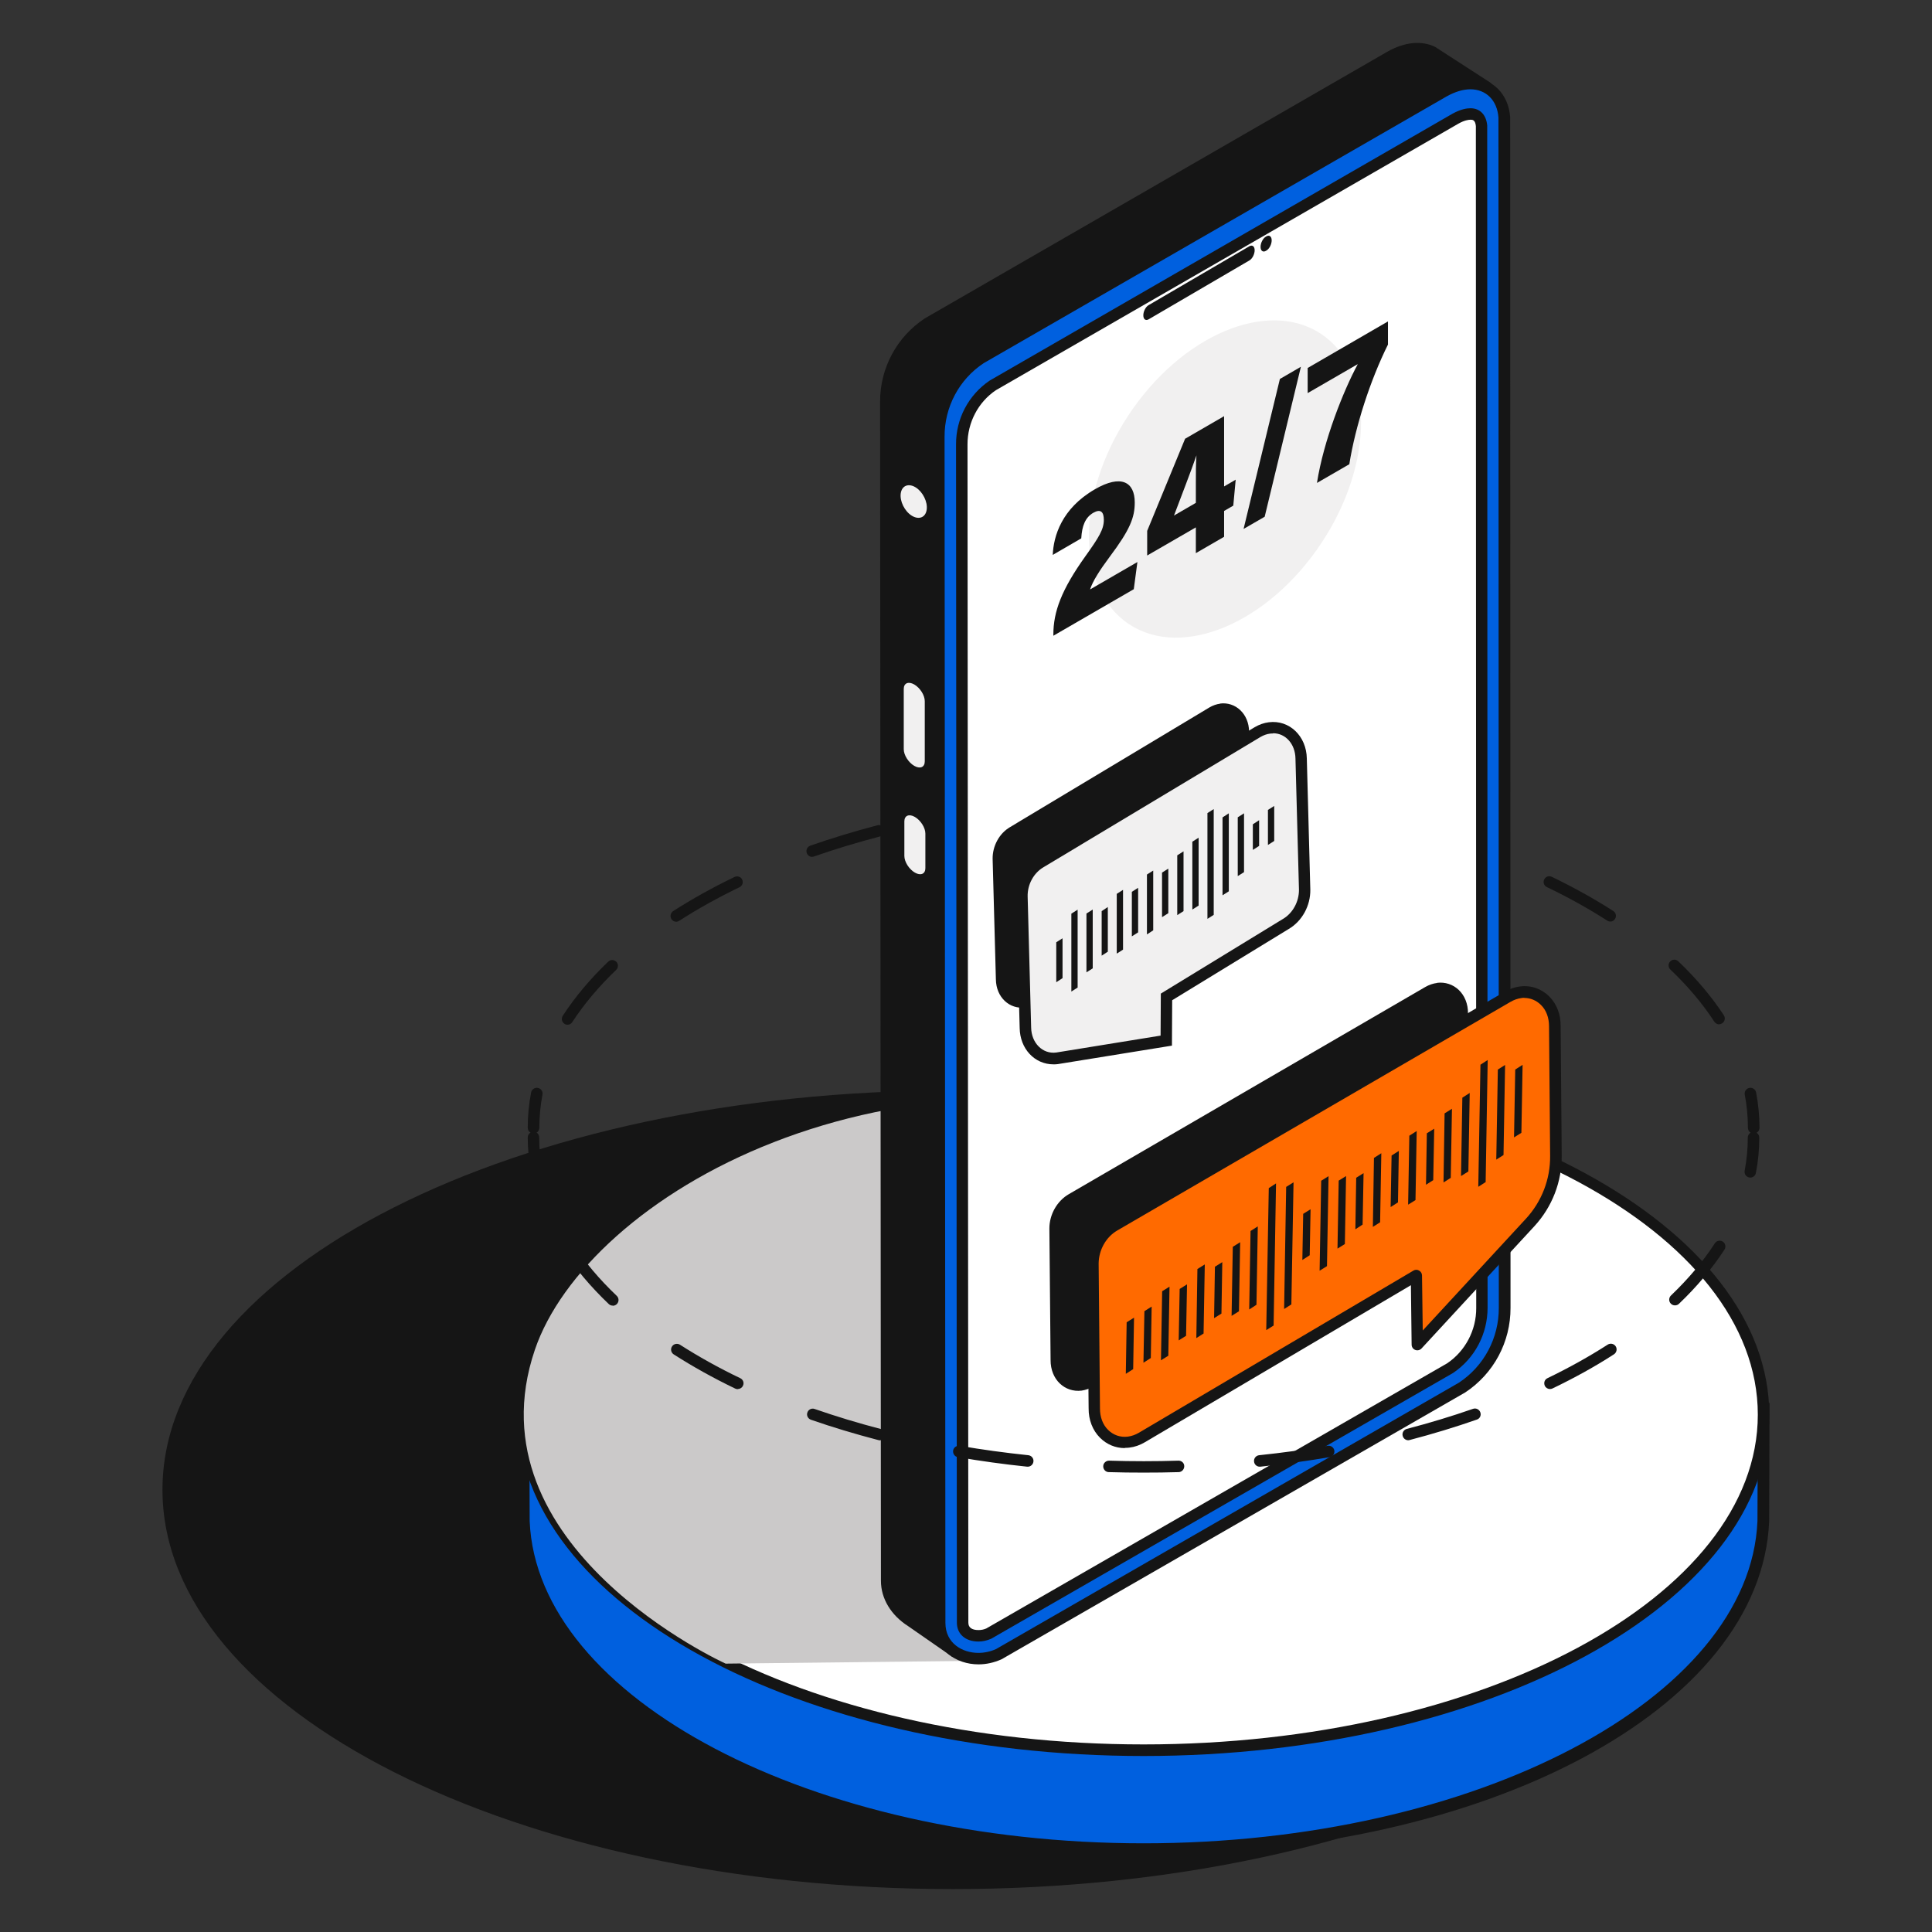 <svg width="160" height="160" viewBox="0 0 160 160" fill="none" xmlns="http://www.w3.org/2000/svg">
<rect x="0" y="0" width="160" height="160" fill="#333333" stroke="none"/>
<path d="M78.915 156.445C115.068 156.445 144.375 141.639 144.375 123.375C144.375 105.111 115.068 90.305 78.915 90.305C42.762 90.305 13.455 105.111 13.455 123.375C13.455 141.639 42.762 156.445 78.915 156.445Z" fill="#151515"/>
<path d="M143.475 116.655C136.725 105.565 117.455 97.555 94.705 97.555C71.955 97.555 52.675 105.565 45.935 116.655H43.355L43.385 125.985C44.015 141.035 66.735 153.135 94.705 153.135C122.675 153.135 145.395 141.035 146.025 125.985L146.055 116.655H143.475Z" fill="#0060DF"/>
<path d="M94.705 153.605C66.315 153.605 43.565 141.475 42.915 126.005L42.885 116.175H45.675C52.825 104.745 72.475 97.075 94.715 97.075C116.955 97.075 136.595 104.735 143.755 116.175H146.545L146.515 125.985C145.865 141.485 123.115 153.605 94.725 153.605H94.705ZM43.835 117.125L43.865 125.975C44.485 140.675 67.285 152.655 94.705 152.655C122.125 152.655 144.935 140.685 145.545 125.965L145.575 117.125H143.205L143.065 116.895C136.195 105.615 116.765 98.025 94.705 98.025C72.645 98.025 53.205 105.605 46.345 116.895L46.205 117.125H43.835Z" fill="#151515"/>
<path d="M146.055 117.165C146.055 132.515 123.065 144.955 94.705 144.955C66.345 144.955 43.355 132.515 43.355 117.165C43.355 101.815 66.345 89.375 94.705 89.375C123.065 89.375 146.055 101.815 146.055 117.165Z" fill="white"/>
<path d="M94.705 145.425C66.125 145.425 42.885 132.745 42.885 117.165C42.885 101.585 66.135 88.905 94.705 88.905C123.275 88.905 146.525 101.585 146.525 117.165C146.525 132.745 123.275 145.425 94.705 145.425ZM94.705 89.845C66.655 89.845 43.835 102.095 43.835 117.155C43.835 132.215 66.655 144.465 94.705 144.465C122.755 144.465 145.575 132.215 145.575 117.155C145.575 102.095 122.755 89.845 94.705 89.845Z" fill="#151515"/>
<path d="M44.185 93.875C43.925 93.875 43.705 93.665 43.705 93.395C43.705 92.415 43.795 91.435 43.985 90.475C44.035 90.215 44.285 90.045 44.545 90.095C44.805 90.145 44.975 90.395 44.925 90.655C44.755 91.555 44.665 92.485 44.665 93.395C44.665 93.655 44.455 93.875 44.195 93.875H44.185Z" fill="#151515"/>
<path d="M47.005 84.865C46.915 84.865 46.825 84.845 46.745 84.785C46.525 84.645 46.465 84.345 46.605 84.125C47.615 82.575 48.875 81.065 50.375 79.635C50.565 79.455 50.865 79.465 51.045 79.655C51.225 79.845 51.215 80.145 51.025 80.325C49.585 81.705 48.365 83.155 47.395 84.645C47.305 84.785 47.155 84.865 46.995 84.865H47.005ZM142.375 84.835C142.225 84.835 142.065 84.755 141.975 84.615C141.005 83.125 139.785 81.675 138.335 80.295C138.145 80.115 138.135 79.815 138.315 79.625C138.495 79.435 138.795 79.425 138.985 79.605C140.485 81.035 141.755 82.545 142.765 84.085C142.905 84.305 142.845 84.595 142.625 84.745C142.545 84.795 142.455 84.825 142.365 84.825L142.375 84.835ZM56.005 76.335C55.845 76.335 55.695 76.255 55.605 76.115C55.465 75.895 55.525 75.605 55.745 75.455C57.305 74.455 59.025 73.495 60.835 72.625C61.065 72.515 61.355 72.605 61.465 72.845C61.575 73.085 61.475 73.365 61.245 73.475C59.465 74.335 57.785 75.265 56.255 76.255C56.175 76.305 56.085 76.335 55.995 76.335H56.005ZM133.355 76.315C133.265 76.315 133.175 76.295 133.095 76.235C131.565 75.255 129.885 74.315 128.105 73.465C127.865 73.355 127.765 73.065 127.885 72.835C127.995 72.595 128.285 72.495 128.515 72.615C130.325 73.485 132.045 74.445 133.605 75.445C133.825 75.585 133.895 75.885 133.745 76.105C133.655 76.245 133.505 76.325 133.345 76.325L133.355 76.315ZM67.265 70.965C67.065 70.965 66.885 70.845 66.815 70.645C66.725 70.395 66.855 70.125 67.105 70.035C68.885 69.415 70.755 68.845 72.665 68.345C72.915 68.275 73.175 68.435 73.245 68.685C73.315 68.935 73.165 69.195 72.905 69.265C71.025 69.755 69.175 70.315 67.425 70.925C67.375 70.945 67.325 70.955 67.265 70.955V70.965ZM122.095 70.965C122.045 70.965 121.995 70.965 121.935 70.935C120.175 70.325 118.335 69.765 116.455 69.275C116.205 69.205 116.045 68.945 116.115 68.695C116.185 68.445 116.435 68.285 116.695 68.355C118.605 68.845 120.475 69.415 122.255 70.035C122.505 70.125 122.635 70.395 122.545 70.635C122.475 70.835 122.295 70.955 122.095 70.955V70.965ZM79.365 67.885C79.135 67.885 78.935 67.725 78.895 67.495C78.855 67.235 79.025 66.995 79.285 66.945C81.165 66.625 83.095 66.355 85.035 66.155C85.285 66.125 85.525 66.315 85.555 66.575C85.585 66.835 85.395 67.065 85.135 67.095C83.215 67.295 81.305 67.555 79.455 67.875C79.425 67.875 79.405 67.875 79.375 67.875L79.365 67.885ZM109.995 67.885C109.995 67.885 109.945 67.885 109.915 67.885C108.065 67.565 106.145 67.305 104.235 67.105C103.975 67.075 103.785 66.845 103.815 66.585C103.845 66.325 104.075 66.135 104.335 66.165C106.275 66.365 108.205 66.635 110.085 66.955C110.345 66.995 110.515 67.245 110.475 67.505C110.435 67.735 110.235 67.895 110.005 67.895L109.995 67.885ZM91.795 66.655C91.535 66.655 91.325 66.455 91.325 66.195C91.325 65.935 91.525 65.715 91.785 65.705C93.705 65.645 95.665 65.645 97.585 65.705C97.845 65.705 98.055 65.935 98.045 66.195C98.045 66.455 97.825 66.655 97.565 66.655H97.555C95.655 66.595 93.715 66.595 91.815 66.655H91.795Z" fill="#151515"/>
<path d="M145.225 93.875C144.965 93.875 144.755 93.665 144.755 93.395C144.755 92.475 144.665 91.555 144.495 90.655C144.445 90.395 144.615 90.145 144.875 90.095C145.125 90.045 145.385 90.215 145.435 90.475C145.615 91.435 145.715 92.415 145.715 93.395C145.715 93.655 145.505 93.875 145.235 93.875H145.225Z" fill="#151515"/>
<g style="mix-blend-mode:multiply">
<path d="M81.325 137.535L60.095 137.775C60.095 137.775 38.745 128.115 44.295 111.785C48.565 99.215 73.095 84.465 103.315 93.915L81.325 137.535Z" fill="#CBC9C9"/>
</g>
<path d="M123.125 7.225L120.205 105.415C120.215 108.075 118.885 110.565 116.665 112.025L79.085 136.785L75.485 134.285C74.305 133.535 73.435 132.345 73.425 130.905L73.355 33.265C73.345 30.645 74.645 28.205 76.835 26.765L115.165 4.675C116.535 3.905 117.755 3.865 118.645 4.315L123.125 7.225Z" fill="#151515"/>
<path d="M79.085 137.255C78.995 137.255 78.895 137.225 78.815 137.175L75.215 134.675C73.785 133.765 72.955 132.385 72.955 130.915L72.885 33.275C72.875 30.495 74.255 27.915 76.575 26.375L114.925 4.265C116.345 3.465 117.755 3.345 118.855 3.885L123.385 6.815C123.525 6.905 123.605 7.065 123.605 7.225L120.685 105.415C120.695 108.225 119.295 110.845 116.935 112.405L79.355 137.165C79.275 137.215 79.185 137.245 79.095 137.245L79.085 137.255ZM117.375 4.505C116.755 4.505 116.095 4.705 115.405 5.095L77.065 27.185C75.035 28.525 73.815 30.815 73.825 33.275L73.895 130.915C73.895 132.065 74.575 133.145 75.735 133.895L79.085 136.215L116.405 111.635C118.495 110.255 119.745 107.935 119.735 105.425L122.645 7.485L118.395 4.725C118.125 4.595 117.775 4.515 117.385 4.515L117.375 4.505Z" fill="#151515"/>
<path d="M74.595 40.865C74.685 40.215 75.235 39.995 75.835 40.365C76.425 40.735 76.835 41.565 76.745 42.205C76.655 42.855 76.105 43.075 75.505 42.705C74.915 42.335 74.505 41.505 74.595 40.865Z" fill="#F1F0F0"/>
<path d="M74.845 62.045V57.055C74.845 56.575 75.225 56.405 75.715 56.685C76.195 56.965 76.585 57.575 76.585 58.065V63.055C76.585 63.535 76.205 63.705 75.715 63.425C75.235 63.145 74.845 62.535 74.845 62.045Z" fill="#F1F0F0"/>
<path d="M74.895 70.885V68.025C74.895 67.545 75.275 67.375 75.765 67.655C76.245 67.935 76.635 68.545 76.635 69.035V71.895C76.635 72.375 76.255 72.545 75.765 72.265C75.285 71.985 74.895 71.375 74.895 70.885Z" fill="#F1F0F0"/>
<path d="M124.585 9.735L124.615 108.305C124.625 110.965 123.295 113.455 121.075 114.915L82.695 136.995C80.495 137.975 77.835 136.885 77.825 134.395L77.755 36.165C77.745 33.545 79.045 31.105 81.225 29.655L119.575 7.565C122.325 6.025 124.435 7.415 124.585 9.735Z" fill="#0060DF"/>
<path d="M81.025 137.835C79.205 137.835 77.355 136.655 77.345 134.405L77.275 36.175C77.265 33.395 78.645 30.815 80.965 29.275L119.335 7.155C120.175 6.685 121.005 6.445 121.785 6.445C123.585 6.445 124.935 7.785 125.065 9.705L125.095 108.305C125.105 111.135 123.705 113.755 121.345 115.315L82.945 137.415C82.315 137.695 81.675 137.835 81.045 137.835H81.025ZM121.785 7.395C121.165 7.395 120.505 7.595 119.805 7.985L81.465 30.075C79.435 31.415 78.215 33.705 78.225 36.165L78.295 134.395C78.295 136.105 79.715 136.885 81.025 136.885C81.525 136.885 82.035 136.775 82.495 136.565L120.825 114.505C122.895 113.135 124.135 110.815 124.125 108.305L124.095 9.735C123.995 8.325 123.085 7.395 121.765 7.395H121.785Z" fill="#151515"/>
<path d="M81.035 135.465C80.725 135.465 79.725 135.385 79.725 134.385L79.655 36.795C79.645 34.815 80.615 32.995 82.235 31.895L120.515 9.835C121.095 9.505 121.525 9.435 121.785 9.435C122.455 9.435 122.655 9.965 122.695 10.435L122.725 108.305C122.725 110.325 121.745 112.185 120.075 113.305L81.845 135.295C81.585 135.405 81.295 135.455 81.025 135.455L81.035 135.465Z" fill="white"/>
<path d="M81.035 135.945C79.955 135.945 79.255 135.335 79.245 134.395L79.175 36.805C79.165 34.685 80.205 32.705 81.965 31.515L120.275 9.425C120.955 9.045 121.465 8.965 121.775 8.965C122.565 8.965 123.085 9.505 123.165 10.395L123.195 108.305C123.195 110.475 122.135 112.495 120.335 113.705L82.085 135.715C81.705 135.875 81.365 135.945 81.025 135.945H81.035ZM121.785 9.915C121.625 9.915 121.275 9.955 120.755 10.255L82.475 32.315C81.005 33.305 80.125 34.995 80.125 36.795L80.195 134.385C80.195 134.785 80.485 134.995 81.035 134.995C81.245 134.995 81.475 134.955 81.675 134.865L119.845 112.905C121.345 111.895 122.265 110.165 122.255 108.315L122.225 10.445C122.175 9.915 121.935 9.915 121.785 9.915Z" fill="#151515"/>
<path d="M93.455 34.385C89.065 41.025 89.095 48.775 93.505 51.695C97.925 54.615 105.055 51.595 109.445 44.955C113.835 38.315 113.805 30.565 109.395 27.645C104.975 24.725 97.845 27.745 93.455 34.385Z" fill="#F1F0F0"/>
<path d="M104.825 19.605L104.875 19.575C105.115 19.435 105.315 19.575 105.315 19.905C105.315 20.225 105.125 20.605 104.885 20.745L104.835 20.775C104.595 20.915 104.395 20.775 104.395 20.445C104.395 20.125 104.585 19.745 104.825 19.605Z" fill="#151515"/>
<path d="M95.115 25.275L103.465 20.395C103.705 20.255 103.905 20.395 103.905 20.725C103.905 21.045 103.715 21.425 103.475 21.565L95.125 26.445C94.885 26.585 94.685 26.445 94.685 26.115C94.685 25.795 94.875 25.415 95.115 25.275Z" fill="#151515"/>
<path d="M119.005 81.395C120.375 81.225 121.585 82.285 121.575 83.935L121.675 94.825C121.675 95.985 121.035 97.105 120.065 97.665L113.915 104.765C113.115 105.685 111.605 105.015 111.765 103.805L111.945 102.405L90.565 114.815C90.235 115.005 89.895 115.115 89.575 115.165C88.205 115.335 86.995 114.275 87.005 112.625L86.905 101.735C86.905 100.575 87.545 99.455 88.515 98.895L118.025 81.745C118.355 81.555 118.685 81.445 119.015 81.405L119.005 81.395Z" fill="#151515"/>
<path d="M125.945 82.175C127.455 81.985 128.795 83.165 128.785 84.975L128.875 95.705C128.895 97.755 128.125 99.735 126.735 101.235L117.385 111.365L117.315 105.625L94.575 119.055C94.215 119.265 93.845 119.395 93.485 119.435C91.985 119.625 90.645 118.445 90.645 116.635L90.535 104.625C90.535 103.345 91.245 102.105 92.305 101.485L124.855 82.555C125.215 82.345 125.585 82.215 125.945 82.175Z" fill="#FF6A00"/>
<path d="M93.155 119.925C92.375 119.925 91.655 119.625 91.095 119.065C90.485 118.455 90.145 117.585 90.155 116.625L90.045 104.615C90.045 103.165 90.835 101.765 92.055 101.065L124.605 82.135C125.015 81.895 125.445 81.745 125.875 81.695C126.795 81.575 127.665 81.885 128.305 82.525C128.915 83.135 129.255 84.005 129.245 84.965L129.335 95.685C129.355 97.865 128.545 99.945 127.075 101.545L117.725 111.675C117.595 111.815 117.385 111.865 117.205 111.795C117.025 111.725 116.905 111.555 116.905 111.355L116.845 106.435L94.805 119.445C94.395 119.685 93.965 119.835 93.525 119.885C93.395 119.905 93.275 119.905 93.155 119.905V119.925ZM126.255 82.635C126.175 82.635 126.085 82.635 125.995 82.655C125.685 82.695 125.375 82.805 125.085 82.975L92.525 101.905C91.595 102.445 90.995 103.515 90.985 104.635L91.095 116.645C91.095 117.355 91.325 117.985 91.765 118.415C92.195 118.845 92.785 119.055 93.405 118.975C93.715 118.935 94.025 118.825 94.315 118.655L117.055 105.225C117.195 105.135 117.385 105.135 117.525 105.225C117.675 105.305 117.765 105.465 117.765 105.635L117.825 110.185L126.365 100.935C127.675 99.515 128.395 97.665 128.375 95.725L128.285 84.995C128.285 84.285 128.055 83.655 127.615 83.225C127.245 82.855 126.755 82.645 126.235 82.645L126.255 82.635Z" fill="#151515"/>
<path d="M121.605 97.015L121.715 90.515L121.105 90.905L120.995 97.395L121.605 97.015Z" fill="#151515"/>
<path d="M120.145 97.545L120.245 91.825L119.635 92.205L119.545 97.925L120.145 97.545Z" fill="#151515"/>
<path d="M118.695 97.735L118.775 93.475L118.165 93.855L118.095 98.115L118.695 97.735Z" fill="#151515"/>
<path d="M117.225 99.385L117.325 93.665L116.715 94.055L116.615 99.765L117.225 99.385Z" fill="#151515"/>
<path d="M115.775 99.575L115.845 95.315L115.245 95.695L115.165 99.965L115.775 99.575Z" fill="#151515"/>
<path d="M114.295 101.225L114.395 95.505L113.785 95.895L113.695 101.605L114.295 101.225Z" fill="#151515"/>
<path d="M112.845 101.415L112.925 97.155L112.315 97.535L112.245 101.805L112.845 101.415Z" fill="#151515"/>
<path d="M104.055 108.055L104.165 101.565L103.565 101.945L103.455 108.445L104.055 108.055Z" fill="#151515"/>
<path d="M102.605 108.595L102.705 102.875L102.095 103.255L101.995 108.975L102.605 108.595Z" fill="#151515"/>
<path d="M101.155 108.785L101.225 104.525L100.615 104.905L100.545 109.165L101.155 108.785Z" fill="#151515"/>
<path d="M99.675 110.435L99.775 104.715L99.165 105.095L99.075 110.815L99.675 110.435Z" fill="#151515"/>
<path d="M98.225 110.625L98.305 106.365L97.695 106.745L97.615 111.005L98.225 110.625Z" fill="#151515"/>
<path d="M96.755 112.275L96.855 106.555L96.245 106.935L96.145 112.655L96.755 112.275Z" fill="#151515"/>
<path d="M95.305 112.465L95.375 108.205L94.775 108.585L94.695 112.855L95.305 112.465Z" fill="#151515"/>
<path d="M93.845 113.385L93.915 109.125L93.305 109.505L93.235 113.775L93.845 113.385Z" fill="#151515"/>
<path d="M111.375 103.025L111.475 97.395L110.865 97.775L110.765 103.405L111.375 103.025Z" fill="#151515"/>
<path d="M108.465 103.955L108.535 100.145L107.925 100.525L107.855 104.345L108.465 103.955Z" fill="#151515"/>
<path d="M109.895 104.855L110.025 97.405L109.415 97.785L109.285 105.235L109.895 104.855Z" fill="#151515"/>
<path d="M125.995 93.815L126.095 88.185L125.485 88.575L125.385 94.195L125.995 93.815Z" fill="#151515"/>
<path d="M124.515 95.655L124.645 88.195L124.045 88.575L123.915 96.035L124.515 95.655Z" fill="#151515"/>
<path d="M123.035 97.895L123.205 87.785L122.605 88.175L122.425 98.285L123.035 97.895Z" fill="#151515"/>
<path d="M106.945 108.025L107.125 97.915L106.515 98.295L106.345 108.405L106.945 108.025Z" fill="#151515"/>
<path d="M105.475 109.775L105.675 98.005L105.075 98.395L104.865 110.155L105.475 109.775Z" fill="#151515"/>
<path d="M101.045 58.265C102.295 58.105 103.425 59.085 103.445 60.595L103.715 70.585C103.725 71.645 103.165 72.675 102.285 73.195L93.205 78.745L96.415 81.455L85.775 83.115C85.475 83.295 85.175 83.395 84.875 83.435C83.625 83.595 82.495 82.615 82.475 81.105L82.205 71.115C82.195 70.055 82.755 69.025 83.635 68.505L100.145 58.595C100.445 58.415 100.755 58.315 101.045 58.275V58.265Z" fill="#151515"/>
<path d="M105.125 60.285C106.485 60.115 107.715 61.175 107.735 62.815L108.025 73.685C108.045 74.845 107.425 75.955 106.475 76.525L96.595 82.565L96.575 86.185L87.525 87.655C86.165 87.825 84.935 86.765 84.915 85.125L84.625 74.255C84.615 73.095 85.225 71.975 86.175 71.415L104.135 60.635C104.465 60.445 104.795 60.335 105.115 60.285H105.125Z" fill="#F1F0F0"/>
<path d="M87.245 88.145C85.675 88.145 84.465 86.845 84.445 85.125L84.155 74.265C84.135 72.935 84.845 71.655 85.945 71.005L103.905 60.225C104.275 60.005 104.675 59.865 105.075 59.815C106.785 59.595 108.195 60.965 108.225 62.815L108.515 73.675C108.535 75.005 107.835 76.285 106.725 76.935L97.075 82.835L97.055 86.595L87.605 88.125C87.475 88.145 87.355 88.145 87.245 88.145ZM105.415 60.745C105.345 60.745 105.265 60.745 105.185 60.755C104.915 60.785 104.645 60.885 104.385 61.035L86.425 71.815C85.605 72.295 85.085 73.245 85.105 74.235L85.395 85.095C85.415 86.375 86.345 87.315 87.475 87.165L96.115 85.765L96.135 82.285L106.245 76.105C107.065 75.625 107.585 74.665 107.575 73.675L107.285 62.815C107.265 61.625 106.475 60.725 105.435 60.725L105.415 60.745Z" fill="#151515"/>
<path d="M105.525 69.645V66.745L105.005 67.075V69.975L105.525 69.645Z" fill="#151515"/>
<path d="M104.275 70.055V67.925L103.755 68.265V70.385L104.275 70.055Z" fill="#151515"/>
<path d="M99.265 74.995V69.375L98.745 69.705V75.325L99.265 74.995Z" fill="#151515"/>
<path d="M98.015 75.455V70.505L97.495 70.835V75.785L98.015 75.455Z" fill="#151515"/>
<path d="M96.755 75.625V71.935L96.235 72.265V75.955L96.755 75.625Z" fill="#151515"/>
<path d="M95.505 77.045V72.095L94.985 72.425V77.385L95.505 77.045Z" fill="#151515"/>
<path d="M94.255 77.215V73.525L93.735 73.855V77.545L94.255 77.215Z" fill="#151515"/>
<path d="M93.005 78.645V73.695L92.485 74.025V78.975L93.005 78.645Z" fill="#151515"/>
<path d="M91.745 78.815V75.115L91.235 75.455V79.145L91.745 78.815Z" fill="#151515"/>
<path d="M90.495 80.195V75.325L89.975 75.655V80.525L90.495 80.195Z" fill="#151515"/>
<path d="M87.995 81.005V77.705L87.475 78.035V81.345L87.995 81.005Z" fill="#151515"/>
<path d="M89.245 81.785V75.335L88.725 75.665V82.115L89.245 81.785Z" fill="#151515"/>
<path d="M103.025 72.225V67.355L102.505 67.685V72.555L103.025 72.225Z" fill="#151515"/>
<path d="M101.765 73.815V67.355L101.245 67.695V74.145L101.765 73.815Z" fill="#151515"/>
<path d="M100.515 75.765V67.005L99.995 67.335V76.095L100.515 75.765Z" fill="#151515"/>
<path d="M87.235 52.655V52.545C87.235 50.665 87.905 48.835 89.895 46.055C90.995 44.515 91.415 43.845 91.415 43.055C91.415 42.385 91.145 42.125 90.545 42.465C89.875 42.855 89.605 43.545 89.545 44.585L87.185 45.955C87.245 44.415 87.915 42.115 90.665 40.525C92.855 39.255 93.975 39.915 93.975 41.615C93.975 42.855 93.585 43.865 91.905 46.105C91.085 47.205 90.495 48.125 90.275 48.815L94.195 46.545L93.895 48.795L87.225 52.655H87.235Z" fill="#151515"/>
<path d="M99.035 45.815V43.675L95.005 46.005V43.965L98.145 36.335L101.375 34.465V40.285L102.335 39.725L102.135 41.875L101.375 42.315V44.455L99.025 45.815H99.035ZM99.035 40.145C99.035 39.135 99.035 38.435 99.085 37.715C98.675 38.915 97.755 41.285 97.225 42.695L99.035 41.645V40.145Z" fill="#151515"/>
<path d="M102.985 43.815L105.995 31.385L107.735 30.375L104.735 42.795L102.985 43.805V43.815Z" fill="#151515"/>
<path d="M114.945 26.625V28.535C113.475 31.495 112.245 35.295 111.745 38.445L109.065 39.995C109.615 36.475 111.255 32.365 112.445 30.155L108.295 32.555V30.475L114.935 26.625H114.945Z" fill="#151515"/>
<path d="M144.955 97.515C144.955 97.515 144.895 97.515 144.865 97.515C144.605 97.465 144.435 97.215 144.485 96.955C144.655 96.055 144.745 95.125 144.745 94.215C144.745 93.955 144.955 93.735 145.215 93.735C145.475 93.735 145.695 93.945 145.695 94.215C145.695 95.195 145.605 96.175 145.415 97.135C145.375 97.365 145.175 97.525 144.945 97.525L144.955 97.515Z" fill="#151515"/>
<path d="M94.705 121.955C93.735 121.955 92.775 121.945 91.825 121.915C91.565 121.915 91.355 121.685 91.365 121.425C91.365 121.165 91.605 120.955 91.855 120.965C93.755 121.025 95.705 121.025 97.595 120.965H97.605C97.865 120.965 98.075 121.165 98.075 121.425C98.075 121.685 97.875 121.905 97.615 121.915C96.655 121.945 95.675 121.955 94.705 121.955ZM85.125 121.465C85.125 121.465 85.095 121.465 85.075 121.465C83.135 121.265 81.205 120.995 79.325 120.675C79.065 120.635 78.895 120.385 78.935 120.125C78.975 119.865 79.225 119.695 79.485 119.735C81.335 120.055 83.255 120.315 85.165 120.515C85.425 120.545 85.615 120.775 85.585 121.035C85.565 121.275 85.355 121.465 85.115 121.465H85.125ZM104.325 121.465C104.085 121.465 103.875 121.285 103.855 121.035C103.825 120.775 104.015 120.545 104.275 120.515C106.185 120.315 108.095 120.055 109.955 119.735C110.215 119.695 110.455 119.865 110.505 120.125C110.545 120.385 110.375 120.625 110.115 120.675C108.235 120.995 106.305 121.265 104.365 121.465C104.345 121.465 104.335 121.465 104.315 121.465H104.325ZM72.835 119.275C72.835 119.275 72.755 119.275 72.715 119.255C70.805 118.755 68.935 118.195 67.155 117.575C66.905 117.485 66.775 117.215 66.865 116.975C66.945 116.725 67.225 116.595 67.465 116.685C69.225 117.295 71.065 117.855 72.945 118.345C73.195 118.415 73.355 118.675 73.285 118.925C73.225 119.135 73.035 119.285 72.825 119.285L72.835 119.275ZM116.625 119.275C116.415 119.275 116.225 119.135 116.165 118.915C116.095 118.665 116.245 118.405 116.505 118.335C118.385 117.845 120.235 117.285 121.985 116.675C122.235 116.585 122.505 116.715 122.595 116.965C122.685 117.215 122.555 117.485 122.305 117.565C120.525 118.185 118.655 118.755 116.745 119.255C116.705 119.265 116.665 119.275 116.625 119.275ZM61.095 115.045C61.025 115.045 60.955 115.025 60.885 114.995C59.075 114.125 57.355 113.165 55.795 112.165C55.575 112.025 55.505 111.725 55.655 111.505C55.795 111.285 56.095 111.225 56.315 111.365C57.845 112.345 59.525 113.285 61.305 114.135C61.545 114.245 61.645 114.535 61.525 114.765C61.445 114.935 61.275 115.035 61.095 115.035V115.045ZM128.365 115.035C128.185 115.035 128.015 114.935 127.935 114.765C127.825 114.525 127.915 114.245 128.155 114.135C129.935 113.275 131.605 112.345 133.145 111.355C133.365 111.215 133.655 111.275 133.805 111.495C133.945 111.715 133.885 112.005 133.665 112.155C132.105 113.165 130.385 114.115 128.575 114.985C128.505 115.015 128.435 115.035 128.365 115.035ZM50.745 108.125C50.625 108.125 50.505 108.085 50.415 107.995C48.915 106.565 47.645 105.055 46.635 103.515C46.495 103.295 46.555 103.005 46.775 102.855C46.995 102.715 47.285 102.775 47.435 102.995C48.405 104.485 49.625 105.935 51.075 107.315C51.265 107.495 51.275 107.795 51.095 107.985C51.005 108.085 50.875 108.135 50.755 108.135L50.745 108.125ZM138.705 108.105C138.585 108.105 138.455 108.055 138.365 107.955C138.185 107.765 138.195 107.465 138.385 107.285C139.825 105.905 141.055 104.455 142.015 102.965C142.155 102.745 142.455 102.685 142.675 102.825C142.895 102.965 142.955 103.265 142.815 103.485C141.805 105.035 140.545 106.545 139.045 107.975C138.955 108.065 138.835 108.105 138.715 108.105H138.705Z" fill="#151515"/>
<path d="M44.455 97.515C44.235 97.515 44.035 97.355 43.985 97.125C43.805 96.165 43.705 95.185 43.705 94.205C43.705 93.945 43.915 93.725 44.185 93.725C44.455 93.725 44.655 93.935 44.655 94.205C44.655 95.125 44.745 96.045 44.915 96.945C44.965 97.205 44.795 97.455 44.535 97.505C44.505 97.505 44.475 97.505 44.445 97.505L44.455 97.515Z" fill="#151515"/>
</svg>
